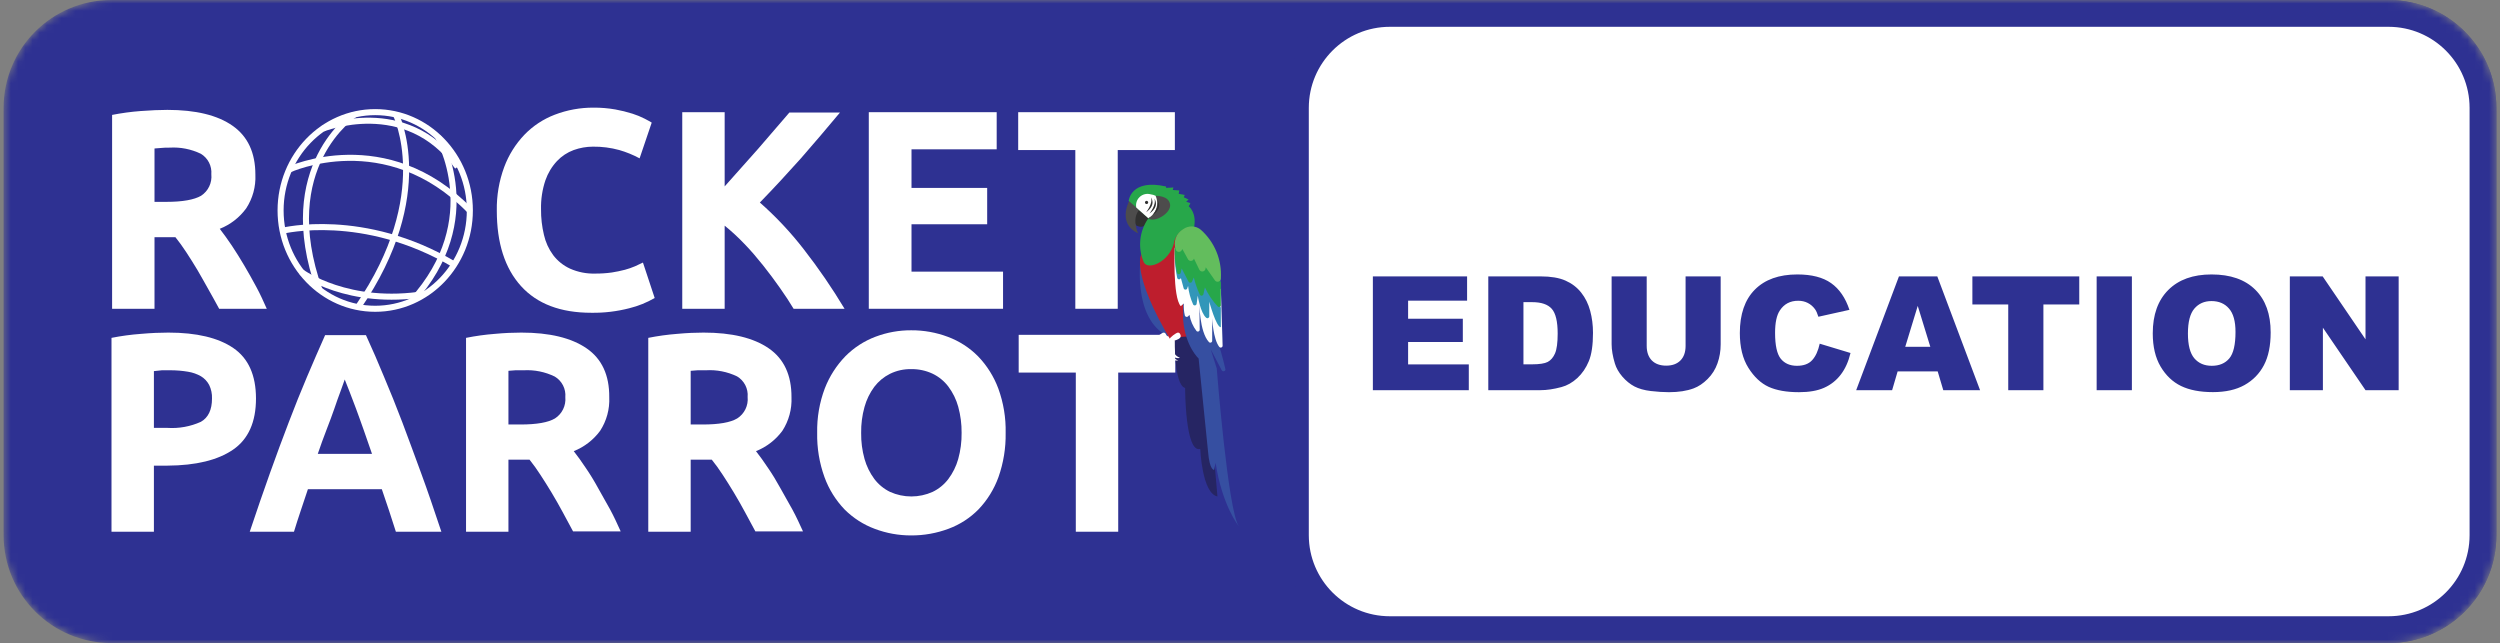 <svg width="346" height="89" viewBox="0 0 346 89" fill="none" xmlns="http://www.w3.org/2000/svg">
<rect x="0" y="0" width="346" height="89" fill="#808080" stroke="none"/>
<g clip-path="url(#clip0_1476_14831)">
<mask id="mask0_1476_14831" style="mask-type:luminance" maskUnits="userSpaceOnUse" x="0" y="0" width="346" height="89">
<path d="M330.569 0H15.431C7.185 0 0.5 6.685 0.5 14.931V74.069C0.5 82.315 7.185 89 15.431 89H330.569C338.815 89 345.5 82.315 345.5 74.069V14.931C345.5 6.685 338.815 0 330.569 0Z" fill="white"/>
</mask>
<g mask="url(#mask0_1476_14831)">
<path d="M330.569 0H15.431C7.185 0 0.5 6.685 0.5 14.931V74.069C0.5 82.315 7.185 89 15.431 89H330.569C338.815 89 345.5 82.315 345.5 74.069V14.931C345.5 6.685 338.815 0 330.569 0Z" fill="#2E3192"/>
<path d="M23.162 15.208C27.086 15.208 30.104 15.938 32.2 17.413C34.297 18.889 35.345 21.128 35.345 24.188C35.419 25.835 34.973 27.463 34.07 28.842C33.143 30.11 31.876 31.09 30.415 31.667C30.943 32.347 31.505 33.126 32.091 33.998C32.678 34.87 33.24 35.793 33.81 36.749C34.38 37.705 34.925 38.702 35.487 39.734C36.049 40.765 36.468 41.729 36.921 42.735H30.331C29.844 41.847 29.358 40.941 28.846 40.052C28.335 39.163 27.849 38.249 27.329 37.377C26.809 36.505 26.297 35.7 25.794 34.929C25.291 34.158 24.78 33.453 24.277 32.825H21.384V42.735H15.515V15.904C16.822 15.646 18.143 15.467 19.472 15.367C20.847 15.267 22.072 15.208 23.162 15.208ZM23.497 20.432C23.069 20.432 22.659 20.432 22.348 20.474L21.384 20.549V27.936H23.061C25.275 27.936 26.868 27.643 27.824 27.098C28.312 26.78 28.703 26.335 28.954 25.809C29.206 25.285 29.308 24.7 29.249 24.121C29.296 23.558 29.184 22.994 28.926 22.491C28.669 21.988 28.275 21.569 27.79 21.279C26.454 20.636 24.977 20.345 23.497 20.432Z" fill="white"/>
<path d="M81.839 43.288C77.579 43.288 74.334 42.056 72.104 39.591C69.874 37.126 68.758 33.646 68.758 29.152C68.722 27.096 69.069 25.052 69.781 23.123C70.399 21.459 71.349 19.938 72.573 18.654C73.751 17.433 75.182 16.486 76.766 15.879C78.481 15.221 80.304 14.888 82.141 14.898C83.155 14.89 84.168 14.974 85.168 15.149C85.97 15.294 86.763 15.49 87.54 15.736C88.117 15.919 88.678 16.149 89.217 16.424C89.67 16.658 89.997 16.843 90.198 16.968L88.521 21.916C87.629 21.433 86.687 21.048 85.713 20.767C84.525 20.44 83.297 20.282 82.065 20.297C81.156 20.299 80.254 20.458 79.399 20.767C78.523 21.088 77.734 21.608 77.093 22.285C76.376 23.054 75.827 23.965 75.483 24.959C75.051 26.25 74.847 27.606 74.879 28.967C74.868 30.159 75.004 31.347 75.282 32.506C75.509 33.521 75.946 34.478 76.565 35.315C77.175 36.116 77.972 36.755 78.887 37.176C79.981 37.663 81.17 37.898 82.367 37.864C83.138 37.869 83.909 37.819 84.673 37.713C85.285 37.618 85.893 37.492 86.492 37.335C86.97 37.207 87.438 37.044 87.893 36.849L88.983 36.337L90.609 41.243C89.511 41.879 88.329 42.357 87.096 42.66C85.38 43.103 83.611 43.315 81.839 43.288Z" fill="white"/>
<path d="M109.835 42.735C109.307 41.847 108.678 40.891 107.957 39.868C107.236 38.845 106.465 37.797 105.635 36.757C104.804 35.717 103.958 34.711 103.019 33.747C102.165 32.851 101.255 32.01 100.293 31.231V42.735H94.424V15.527H100.293V25.798C101.803 24.121 103.343 22.391 104.913 20.608C106.473 18.797 107.924 17.12 109.248 15.577H116.25C114.439 17.751 112.644 19.856 110.867 21.891C109.056 23.92 107.161 25.974 105.165 28.028C107.389 29.985 109.422 32.15 111.236 34.493C113.286 37.123 115.173 39.875 116.887 42.735H109.835Z" fill="white"/>
<path d="M120.241 42.735V15.527H137.941V20.666H126.152V26.008H136.625V31.038H126.152V37.595H138.821V42.735H120.241Z" fill="white"/>
<path d="M162.601 15.527V20.767H154.694V42.735H148.825V20.767H140.918V15.527H162.601Z" fill="white"/>
<path d="M23.296 46.031C27.209 46.031 30.208 46.743 32.293 48.169C34.378 49.594 35.423 51.919 35.429 55.145C35.429 58.415 34.372 60.777 32.259 62.23C30.146 63.683 27.119 64.421 23.178 64.444H21.3V73.591H15.431V46.76C16.779 46.492 18.143 46.307 19.514 46.207C20.948 46.081 22.214 46.031 23.296 46.031ZM23.673 51.246C23.245 51.246 22.835 51.246 22.407 51.246L21.3 51.363V59.22H23.178C24.764 59.322 26.35 59.034 27.798 58.381C28.83 57.803 29.341 56.704 29.341 55.162C29.367 54.51 29.232 53.862 28.947 53.275C28.684 52.781 28.294 52.367 27.815 52.076C27.26 51.76 26.652 51.547 26.021 51.447C25.245 51.316 24.46 51.249 23.673 51.246Z" fill="white"/>
<path d="M54.789 73.591C54.496 72.644 54.186 71.68 53.85 70.682L52.844 67.705H42.615C42.279 68.695 41.952 69.692 41.617 70.69C41.281 71.688 40.971 72.652 40.686 73.591H34.565C35.543 70.662 36.477 67.954 37.366 65.466C38.255 62.979 39.121 60.637 39.965 58.44C40.803 56.235 41.642 54.155 42.48 52.176C43.319 50.198 44.157 48.269 44.996 46.383H50.647C51.514 48.272 52.352 50.203 53.163 52.176C54.001 54.155 54.84 56.235 55.678 58.44C56.517 60.645 57.355 62.976 58.277 65.466C59.2 67.957 60.105 70.665 61.086 73.591H54.789ZM47.704 52.545C47.57 52.94 47.377 53.484 47.126 54.164C46.874 54.843 46.581 55.631 46.287 56.52C45.994 57.409 45.6 58.39 45.197 59.463C44.795 60.536 44.359 61.66 43.981 62.817H51.486C51.083 61.635 50.698 60.511 50.32 59.463C49.943 58.415 49.591 57.4 49.255 56.511C48.92 55.623 48.618 54.834 48.358 54.155C48.098 53.476 47.855 52.889 47.704 52.504V52.545Z" fill="white"/>
<path d="M72.145 46.031C76.058 46.031 79.071 46.757 81.184 48.211C83.297 49.664 84.343 51.919 84.32 54.977C84.397 56.623 83.954 58.251 83.054 59.631C82.124 60.889 80.861 61.862 79.407 62.44C79.938 63.116 80.497 63.896 81.084 64.779C81.662 65.618 82.241 66.565 82.761 67.521C83.281 68.477 83.876 69.475 84.438 70.506C84.999 71.537 85.452 72.56 85.905 73.549H79.314L77.856 70.841C77.361 69.927 76.858 69.038 76.338 68.175C75.818 67.311 75.307 66.498 74.795 65.718C74.329 64.991 73.825 64.288 73.286 63.614H70.368V73.591H64.499V46.76C65.814 46.495 67.144 46.311 68.481 46.207C69.831 46.081 71.064 46.031 72.145 46.031ZM72.489 51.246C72.053 51.246 71.651 51.246 71.332 51.246L70.368 51.321V58.75H72.045C74.281 58.75 75.868 58.471 76.807 57.912C77.292 57.599 77.682 57.159 77.935 56.64C78.188 56.121 78.294 55.543 78.241 54.969C78.29 54.404 78.179 53.838 77.921 53.334C77.663 52.83 77.268 52.408 76.782 52.118C75.449 51.465 73.971 51.165 72.489 51.246Z" fill="white"/>
<path d="M97.367 46.031C101.28 46.031 104.29 46.757 106.398 48.211C108.505 49.664 109.553 51.919 109.542 54.977C109.614 56.622 109.172 58.249 108.276 59.631C107.346 60.889 106.083 61.862 104.629 62.44C105.16 63.116 105.719 63.896 106.306 64.779C106.884 65.618 107.463 66.565 107.983 67.521C108.502 68.477 109.098 69.475 109.66 70.506C110.221 71.537 110.683 72.56 111.135 73.549H104.545C104.058 72.661 103.572 71.755 103.086 70.841C102.6 69.927 102.08 69.038 101.568 68.175C101.057 67.311 100.528 66.498 100.025 65.718C99.522 64.938 99.011 64.242 98.508 63.614H95.59V73.591H89.721V46.76C91.039 46.496 92.371 46.311 93.712 46.207C95.087 46.081 96.286 46.031 97.367 46.031ZM97.703 51.246C97.275 51.246 96.864 51.246 96.554 51.246L95.59 51.321V58.75H97.267C99.503 58.75 101.09 58.471 102.029 57.912C102.521 57.599 102.915 57.155 103.17 56.632C103.424 56.108 103.529 55.523 103.472 54.944C103.52 54.379 103.409 53.813 103.151 53.309C102.893 52.805 102.499 52.383 102.013 52.093C100.672 51.448 99.188 51.156 97.703 51.246Z" fill="white"/>
<path d="M139.182 59.924C139.217 62.008 138.879 64.08 138.184 66.045C137.586 67.697 136.652 69.207 135.443 70.48C134.278 71.672 132.863 72.592 131.3 73.172C129.642 73.796 127.883 74.112 126.11 74.103C124.392 74.109 122.687 73.802 121.079 73.197C119.504 72.613 118.074 71.695 116.887 70.506C115.662 69.228 114.717 67.709 114.112 66.045C113.399 64.076 113.056 61.992 113.097 59.899C113.056 57.802 113.414 55.716 114.153 53.753C114.796 52.093 115.765 50.578 117.004 49.3C118.19 48.106 119.62 47.182 121.197 46.592C122.767 46.002 124.432 45.704 126.11 45.712C127.842 45.701 129.562 46.008 131.183 46.617C132.762 47.203 134.193 48.127 135.375 49.326C136.602 50.602 137.552 52.118 138.168 53.778C138.884 55.746 139.228 57.83 139.182 59.924ZM119.184 59.924C119.167 61.142 119.325 62.356 119.654 63.529C119.935 64.527 120.395 65.464 121.012 66.296C121.589 67.055 122.335 67.667 123.192 68.082C124.116 68.496 125.116 68.709 126.127 68.709C127.138 68.709 128.138 68.496 129.062 68.082C129.924 67.671 130.674 67.059 131.25 66.296C131.873 65.467 132.336 64.528 132.617 63.529C132.943 62.353 133.101 61.136 133.086 59.916C133.099 58.69 132.941 57.468 132.617 56.285C132.338 55.28 131.875 54.336 131.25 53.501C130.674 52.739 129.924 52.126 129.062 51.715C128.143 51.287 127.14 51.072 126.127 51.086C125.109 51.064 124.099 51.285 123.184 51.732C122.328 52.157 121.582 52.774 121.004 53.535C120.384 54.374 119.923 55.321 119.646 56.327C119.32 57.498 119.165 58.709 119.184 59.924Z" fill="white"/>
<path d="M162.66 46.341V51.564H154.761V73.591H148.892V51.564H140.985V46.341H162.66Z" fill="white"/>
<path d="M157.914 35.323C157.914 35.323 156.514 44.077 161.729 46.592L157.914 35.323Z" fill="#364FA1"/>
<path d="M157.914 35.323C157.914 35.323 156.573 37.931 162.056 47.146H165.712L165.133 31.055C165.133 31.055 158.132 30.418 157.914 35.323Z" fill="#BE1E2D"/>
<path d="M162.593 46.986C162.593 46.986 162.467 53.275 164.018 53.694C164.018 53.694 164.018 62.767 166.114 62.129C166.114 62.129 166.358 68.284 168.496 68.711L166.601 46.978C166.601 46.978 163.742 46.097 162.593 46.986Z" fill="#262563"/>
<path d="M168.965 37.998L169.183 46.986C169.183 47.221 168.806 47.288 168.689 47.087L168.144 46.164C168.744 47.786 169.231 49.448 169.603 51.137C169.603 51.388 169.217 51.48 169.091 51.254L167.557 48.328L168.395 50.986C168.395 50.986 169.946 70.715 171.456 72.845C171.456 72.845 169.125 69.961 168.244 64.041L168.035 65.03C168.035 65.03 167.406 65.148 167.196 62.515L165.888 49.611C165.888 49.611 164.06 47.984 163.742 44.253V34.107C163.742 34.107 166.266 33.956 168.965 37.998Z" fill="#364FA1"/>
<path d="M160.756 46.156C160.496 46.309 160.256 46.495 160.044 46.71C159.088 47.8 159.297 50.064 161.092 49.896C160.667 49.719 160.298 49.429 160.027 49.057C160.027 49.057 160.798 49.795 161.318 49.502C161.09 49.43 160.884 49.299 160.722 49.122C160.561 48.946 160.448 48.73 160.396 48.496C160.237 47.708 160.245 47.272 160.706 47.095C160.706 47.095 161.486 46.894 161.444 46.483C161.444 46.508 161.327 45.737 160.756 46.156Z" fill="white"/>
<path d="M162.727 46.156C162.467 46.311 162.228 46.497 162.014 46.71C161.058 47.8 161.268 50.064 163.062 49.896C162.637 49.719 162.269 49.429 161.997 49.057C161.997 49.057 162.769 49.795 163.297 49.502C163.068 49.429 162.862 49.298 162.699 49.121C162.536 48.945 162.421 48.729 162.366 48.496C162.207 47.708 162.223 47.272 162.676 47.095C162.676 47.095 163.464 46.894 163.414 46.483C163.414 46.508 163.33 45.737 162.727 46.156Z" fill="white"/>
<path d="M162.585 34.283C162.585 34.283 162.274 41.159 163.423 42.375L163.842 41.997C163.809 42.56 163.857 43.125 163.985 43.674C163.999 43.718 164.024 43.757 164.057 43.789C164.091 43.82 164.132 43.842 164.176 43.853C164.221 43.864 164.268 43.863 164.312 43.851C164.356 43.839 164.397 43.816 164.429 43.783L164.622 43.582C164.766 44.396 165.103 45.163 165.603 45.821C165.641 45.856 165.689 45.879 165.741 45.887C165.793 45.895 165.845 45.887 165.892 45.864C165.94 45.842 165.979 45.806 166.005 45.76C166.031 45.715 166.043 45.663 166.039 45.611L165.989 41.863C165.989 41.863 165.989 45.921 167.314 47.338C167.35 47.379 167.398 47.407 167.451 47.419C167.504 47.43 167.559 47.425 167.609 47.404C167.659 47.383 167.701 47.346 167.729 47.3C167.757 47.254 167.77 47.2 167.766 47.145V44.051C167.766 44.051 167.884 46.886 168.739 48.001C168.772 48.047 168.82 48.081 168.875 48.097C168.929 48.114 168.988 48.112 169.041 48.092C169.094 48.072 169.14 48.035 169.17 47.987C169.2 47.938 169.214 47.881 169.209 47.825L168.965 40.052L162.585 34.283Z" fill="white"/>
<path d="M168.965 45.292V42.567L167.079 39.096L164.932 37.31L162.593 35.633C162.615 36.586 162.728 37.535 162.928 38.467C162.943 38.523 162.975 38.572 163.021 38.607C163.067 38.642 163.122 38.662 163.18 38.662C163.238 38.662 163.293 38.642 163.339 38.607C163.384 38.572 163.417 38.523 163.431 38.467L163.817 39.892C163.832 39.948 163.864 39.998 163.91 40.033C163.955 40.068 164.011 40.087 164.069 40.087C164.126 40.087 164.182 40.068 164.228 40.033C164.273 39.998 164.306 39.948 164.32 39.892L164.429 39.566C164.526 40.458 164.764 41.33 165.134 42.148C165.162 42.193 165.203 42.229 165.252 42.25C165.301 42.271 165.356 42.276 165.408 42.265C165.46 42.254 165.508 42.227 165.544 42.188C165.58 42.149 165.604 42.1 165.612 42.047L165.771 40.924C165.771 40.924 166.14 43.322 166.953 43.993C166.993 44.021 167.04 44.038 167.089 44.041C167.138 44.044 167.187 44.033 167.23 44.009C167.273 43.985 167.308 43.95 167.332 43.907C167.356 43.864 167.367 43.815 167.364 43.766V41.762C167.364 41.762 168.32 45.292 168.965 45.292Z" fill="#3296B9"/>
<path d="M168.965 42.157V39.088C168.965 39.088 166.022 31.541 162.585 34.283C162.53 35.458 162.64 36.635 162.912 37.78C162.93 37.835 162.966 37.882 163.015 37.914C163.064 37.946 163.122 37.961 163.179 37.956C163.237 37.951 163.292 37.927 163.335 37.887C163.377 37.848 163.405 37.795 163.415 37.738L163.54 37.151L164.496 38.987C164.519 39.031 164.553 39.068 164.595 39.094C164.637 39.12 164.686 39.133 164.735 39.133C164.785 39.133 164.833 39.12 164.875 39.094C164.917 39.068 164.952 39.031 164.974 38.987L165.226 38.4C165.42 39.227 165.701 40.031 166.064 40.798C166.092 40.842 166.132 40.877 166.18 40.899C166.228 40.921 166.28 40.928 166.332 40.92C166.384 40.912 166.432 40.889 166.471 40.854C166.51 40.819 166.537 40.773 166.551 40.723L166.76 39.784C167.206 40.743 167.8 41.626 168.521 42.4C168.56 42.444 168.613 42.473 168.671 42.483C168.729 42.493 168.788 42.483 168.84 42.455C168.891 42.427 168.932 42.382 168.955 42.328C168.978 42.273 168.981 42.213 168.965 42.157Z" fill="#27A74A"/>
<path d="M157.838 28.884L159.054 29.99C159.054 29.99 158.777 31.994 157.235 31.198C157.235 31.198 156.153 29.504 157.838 28.884Z" fill="#303030"/>
<path d="M157.864 28.842L156.447 27.475C156.447 27.475 154.409 30.829 157.512 32.288C157.512 32.271 156.463 30.091 157.864 28.842Z" fill="#4D4C4C"/>
<path d="M156.212 27.793C156.212 27.793 156.497 24.691 161.385 25.814V25.999L162.4 25.949L162.308 26.293L163.213 26.36L163.13 26.821L163.968 26.98L163.834 27.299L164.496 27.617L164.161 27.919L164.756 28.12L164.521 28.556C164.521 28.556 165.653 29.395 165.259 31.457C164.596 31.418 163.941 31.625 163.422 32.041C162.904 32.456 162.557 33.049 162.45 33.705C161.805 36.22 158.92 37.461 158.308 36.312C157.879 35.325 157.712 34.243 157.823 33.172C157.935 32.101 158.321 31.077 158.945 30.2L157.269 28.724L156.212 27.793Z" fill="#27A74A"/>
<path d="M157.26 28.724C157.208 28.459 157.224 28.186 157.307 27.929C157.39 27.673 157.537 27.442 157.735 27.258C157.932 27.074 158.173 26.943 158.435 26.879C158.696 26.814 158.97 26.817 159.231 26.888C161.453 27.206 160.614 29.512 158.92 30.2L157.26 28.724Z" fill="white"/>
<path d="M158.912 28.037C158.909 28.081 158.893 28.122 158.866 28.157C158.839 28.192 158.803 28.219 158.761 28.233C158.72 28.248 158.675 28.25 158.632 28.24C158.589 28.229 158.55 28.206 158.52 28.174C158.49 28.142 158.47 28.102 158.463 28.058C158.456 28.015 158.461 27.97 158.478 27.93C158.496 27.889 158.525 27.855 158.562 27.831C158.598 27.806 158.641 27.794 158.685 27.794C158.716 27.794 158.747 27.802 158.775 27.814C158.803 27.827 158.828 27.846 158.849 27.868C158.87 27.891 158.886 27.917 158.897 27.946C158.908 27.975 158.913 28.006 158.912 28.037Z" fill="#303030"/>
<path d="M159.935 27.106C159.935 27.106 161.738 27.022 161.939 28.271C162.14 29.521 159.717 30.913 158.92 30.2C159.448 29.907 159.845 29.425 160.033 28.852C160.221 28.278 160.186 27.655 159.935 27.106Z" fill="#4D4C4C"/>
<path d="M163.767 31.709C163.291 31.983 162.927 32.415 162.735 32.929C162.544 33.444 162.538 34.008 162.719 34.527C162.743 34.615 162.792 34.693 162.861 34.753C162.931 34.812 163.016 34.849 163.107 34.859C163.197 34.869 163.289 34.852 163.369 34.809C163.449 34.766 163.515 34.7 163.557 34.619L163.641 34.468L164.404 35.86C164.444 35.941 164.508 36.008 164.587 36.053C164.666 36.098 164.756 36.118 164.846 36.11C164.936 36.103 165.023 36.069 165.093 36.012C165.164 35.956 165.216 35.879 165.243 35.793L165.997 37.344C166.042 37.425 166.11 37.489 166.193 37.53C166.276 37.571 166.369 37.585 166.46 37.572C166.551 37.558 166.636 37.517 166.703 37.454C166.77 37.39 166.817 37.308 166.836 37.218L166.878 36.992L168.127 38.778C168.18 38.864 168.259 38.93 168.354 38.965C168.448 39.001 168.551 39.004 168.647 38.974C168.744 38.944 168.827 38.883 168.885 38.8C168.942 38.718 168.971 38.618 168.966 38.518C169.045 37.264 168.838 36.008 168.36 34.846C167.882 33.683 167.146 32.645 166.207 31.81C165.87 31.523 165.447 31.357 165.004 31.338C164.562 31.32 164.126 31.451 163.767 31.709Z" fill="#63BD5D"/>
<path d="M158.618 29.378C158.618 29.378 159.625 28.137 159.281 27.307C159.281 27.307 160.111 28.313 158.618 29.378Z" fill="#303030"/>
<path d="M159.088 29.546C159.088 29.546 160.103 28.314 159.759 27.475C159.759 27.475 160.581 28.523 159.088 29.546Z" fill="#303030"/>
<path d="M159.532 29.772C159.532 29.772 160.547 28.531 160.203 27.693C160.203 27.693 161.025 28.741 159.532 29.772Z" fill="#303030"/>
<path d="M51.93 42.735C59.163 42.735 65.027 36.642 65.027 29.127C65.027 21.611 59.163 15.518 51.93 15.518C44.697 15.518 38.833 21.611 38.833 29.127C38.833 36.642 44.697 42.735 51.93 42.735Z" stroke="white" stroke-width="0.838" stroke-miterlimit="10"/>
<path d="M54.789 15.853C54.789 15.853 60.315 26.871 49.549 42.509" stroke="white" stroke-width="0.838" stroke-miterlimit="10"/>
<path d="M60.633 18.964C60.633 18.964 67.341 30.317 57.011 41.67" stroke="white" stroke-width="0.838" stroke-miterlimit="10"/>
<path d="M49.054 15.853C49.054 15.853 38.07 22.972 44.208 40.119" stroke="white" stroke-width="0.838" stroke-miterlimit="10"/>
<path d="M40.024 23.467C40.024 23.467 53.431 17.245 65.035 29.152" stroke="white" stroke-width="0.838" stroke-miterlimit="10"/>
<path d="M39.109 31.935C39.109 31.935 50.295 29.152 62.872 36.606" stroke="white" stroke-width="0.838" stroke-miterlimit="10"/>
<path d="M41.726 37.662C41.726 37.662 48.224 42.433 58.864 40.672" stroke="white" stroke-width="0.838" stroke-miterlimit="10"/>
<path d="M44.652 17.816C44.652 17.816 56.206 13.103 63.333 23.09" stroke="white" stroke-width="0.838" stroke-miterlimit="10"/>
<path d="M330.286 1.855H192.076C184.854 1.855 179 7.709 179 14.931V74.069C179 81.291 184.854 87.145 192.076 87.145H330.286C337.508 87.145 343.362 81.291 343.362 74.069V14.931C343.362 7.709 337.508 1.855 330.286 1.855Z" fill="white"/>
<path d="M190.005 38.252H203.046V41.614H194.882V44.117H202.455V47.329H194.882V50.434H203.282V54H190.005V38.252ZM205.979 38.252H213.208C214.633 38.252 215.783 38.445 216.656 38.832C217.537 39.219 218.264 39.774 218.837 40.497C219.41 41.22 219.825 42.062 220.083 43.022C220.341 43.981 220.47 44.998 220.47 46.072C220.47 47.755 220.276 49.062 219.89 49.993C219.51 50.917 218.98 51.694 218.3 52.324C217.619 52.947 216.889 53.363 216.108 53.57C215.041 53.857 214.075 54 213.208 54H205.979V38.252ZM210.845 41.818V50.423H212.037C213.054 50.423 213.777 50.312 214.207 50.09C214.637 49.861 214.973 49.467 215.217 48.908C215.46 48.342 215.582 47.429 215.582 46.169C215.582 44.5 215.31 43.358 214.766 42.742C214.221 42.126 213.319 41.818 212.059 41.818H210.845ZM233.285 38.252H238.141V47.641C238.141 48.572 237.994 49.453 237.7 50.283C237.414 51.107 236.959 51.83 236.336 52.453C235.72 53.069 235.072 53.502 234.392 53.753C233.446 54.104 232.311 54.279 230.986 54.279C230.22 54.279 229.382 54.226 228.473 54.118C227.57 54.011 226.815 53.8 226.206 53.484C225.597 53.162 225.039 52.707 224.53 52.12C224.029 51.533 223.685 50.928 223.499 50.305C223.198 49.302 223.048 48.414 223.048 47.641V38.252H227.903V47.866C227.903 48.726 228.14 49.399 228.612 49.886C229.092 50.366 229.755 50.605 230.6 50.605C231.438 50.605 232.093 50.369 232.565 49.897C233.045 49.417 233.285 48.74 233.285 47.866V38.252ZM251.848 47.565L256.112 48.855C255.826 50.05 255.375 51.05 254.759 51.852C254.143 52.654 253.377 53.259 252.46 53.667C251.55 54.075 250.39 54.279 248.979 54.279C247.268 54.279 245.868 54.032 244.779 53.538C243.698 53.037 242.763 52.16 241.976 50.906C241.188 49.653 240.794 48.049 240.794 46.094C240.794 43.487 241.485 41.485 242.867 40.089C244.257 38.685 246.219 37.983 248.754 37.983C250.738 37.983 252.295 38.384 253.427 39.187C254.565 39.989 255.41 41.22 255.962 42.882L251.665 43.838C251.515 43.358 251.357 43.007 251.192 42.785C250.92 42.413 250.587 42.126 250.193 41.926C249.799 41.725 249.359 41.625 248.872 41.625C247.769 41.625 246.924 42.069 246.337 42.957C245.893 43.616 245.671 44.651 245.671 46.062C245.671 47.809 245.936 49.008 246.466 49.66C246.996 50.305 247.741 50.627 248.7 50.627C249.631 50.627 250.333 50.366 250.806 49.843C251.285 49.32 251.633 48.561 251.848 47.565ZM268.176 51.4H262.633L261.87 54H256.896L262.815 38.252H268.122L274.041 54H268.949L268.176 51.4ZM267.155 47.995L265.415 42.334L263.686 47.995H267.155ZM272.978 38.252H287.77V42.141H282.807V54H277.94V42.141H272.978V38.252ZM290.176 38.252H295.053V54H290.176V38.252ZM297.942 46.137C297.942 43.566 298.659 41.564 300.091 40.132C301.523 38.7 303.518 37.983 306.074 37.983C308.695 37.983 310.715 38.689 312.133 40.1C313.551 41.503 314.26 43.473 314.26 46.008C314.26 47.848 313.948 49.359 313.325 50.541C312.709 51.715 311.814 52.632 310.64 53.291C309.472 53.943 308.015 54.269 306.268 54.269C304.492 54.269 303.02 53.986 301.853 53.42C300.692 52.854 299.751 51.959 299.027 50.734C298.304 49.51 297.942 47.977 297.942 46.137ZM302.809 46.158C302.809 47.748 303.102 48.89 303.689 49.585C304.284 50.28 305.09 50.627 306.106 50.627C307.152 50.627 307.961 50.287 308.534 49.606C309.107 48.926 309.394 47.705 309.394 45.943C309.394 44.461 309.093 43.38 308.491 42.699C307.897 42.012 307.088 41.668 306.063 41.668C305.082 41.668 304.295 42.015 303.7 42.71C303.106 43.405 302.809 44.554 302.809 46.158ZM316.913 38.252H321.457L327.387 46.964V38.252H331.974V54H327.387L321.489 45.352V54H316.913V38.252Z" fill="#2E3192"/>
<path d="M330.569 1.855H192.359C185.137 1.855 179.283 7.709 179.283 14.931V74.069C179.283 81.291 185.137 87.145 192.359 87.145H330.569C337.791 87.145 343.645 81.291 343.645 74.069V14.931C343.645 7.709 337.791 1.855 330.569 1.855Z" stroke="#2E3192" stroke-width="3.71"/>
</g>
</g>
<defs>
<clipPath id="clip0_1476_14831">
<rect width="346" height="89" fill="white"/>
</clipPath>
</defs>
</svg>
